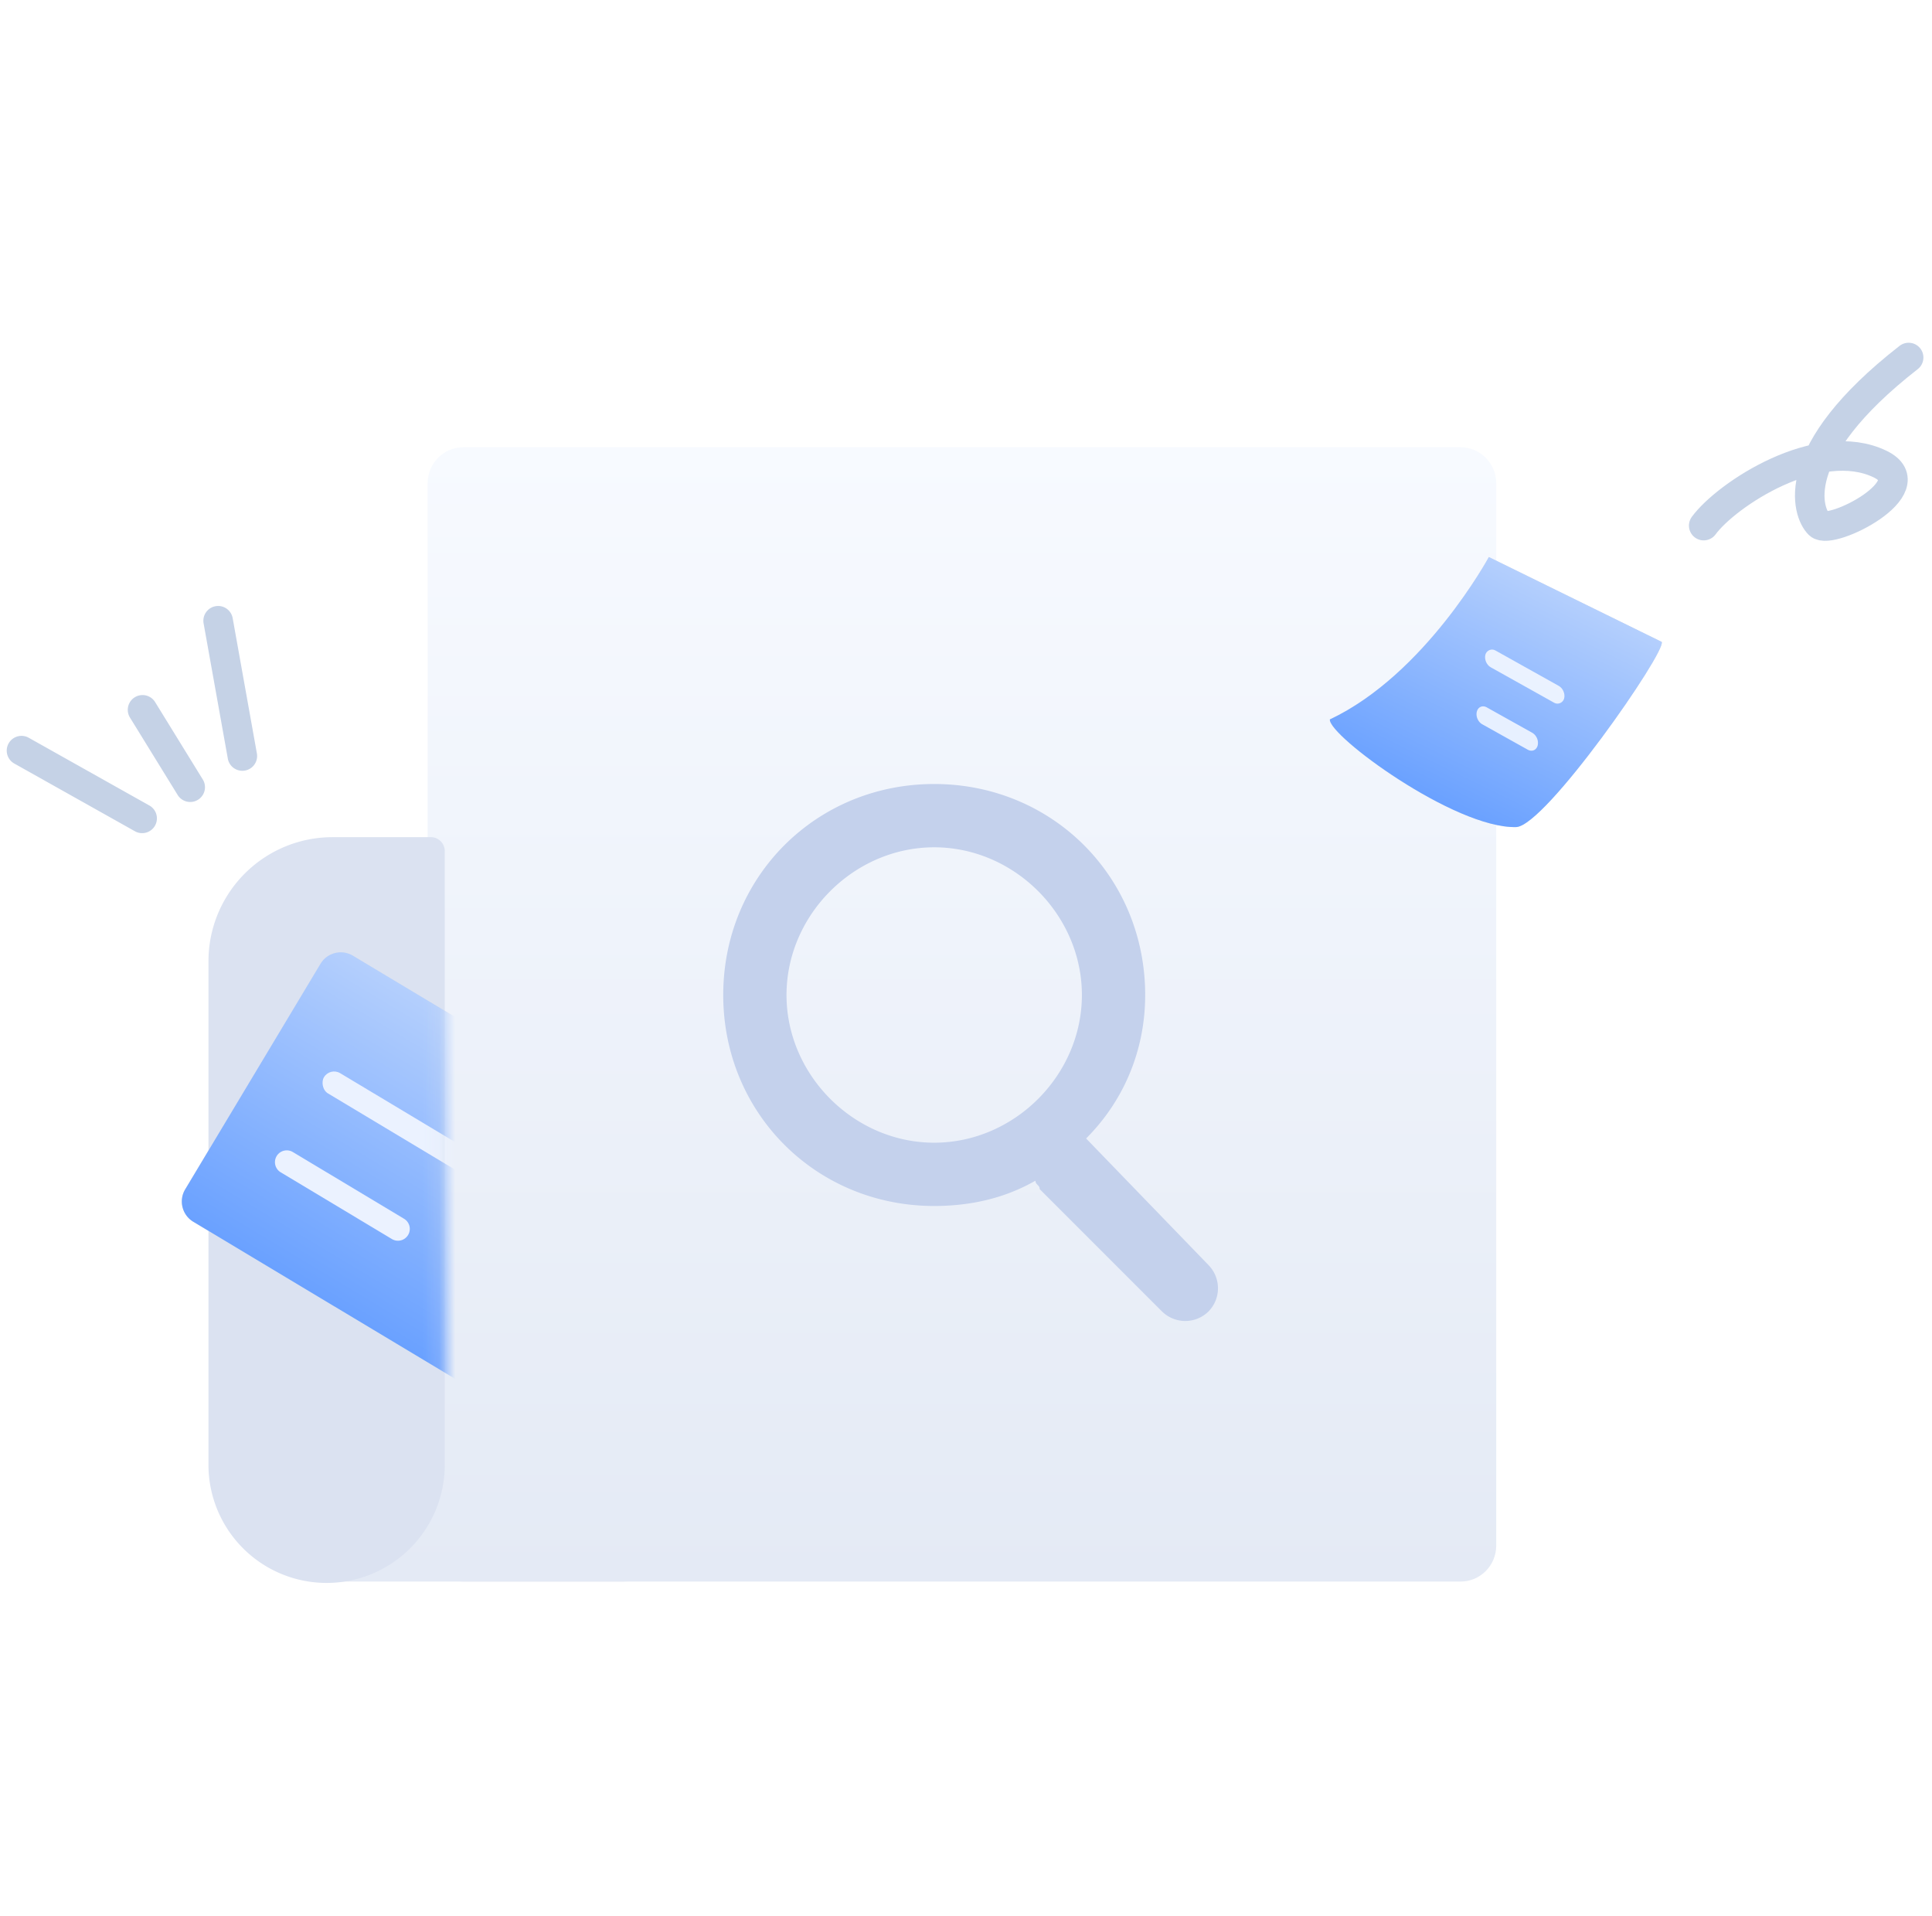 <svg xmlns="http://www.w3.org/2000/svg" width="121" height="120" fill="none"><path stroke="#C5D2E6" stroke-linecap="round" stroke-width="1.85" d="M106.702 32.915c1.433-1.954 7.18-5.734 11.058-3.848 2.922 1.422-3.097 4.487-3.832 3.769-.734-.72-2.095-4.444 5.609-10.448"/><path fill="#C5D2E6" fill-rule="evenodd" d="M.54 46.554a.925.925 0 0 0 .355 1.26l7.53 4.227a.925.925 0 1 0 .906-1.612L1.8 46.2a.925.925 0 0 0-1.26.354m12.958-8.592a.925.925 0 0 0-.747 1.073l1.523 8.502a.925.925 0 0 0 1.82-.326l-1.522-8.502a.925.925 0 0 0-1.074-.747m-5.366 6.961a.925.925 0 0 1 1.575-.97l3.01 4.886a.925.925 0 0 1-1.574.97z" clip-rule="evenodd"/><path fill="url(#a)" d="M26.784 30.263c0-1.246.999-2.255 2.23-2.255h62.463c1.233 0 2.231 1.01 2.231 2.255v66.522c0 1.246-.998 2.255-2.23 2.255H29.014c-1.232 0-2.231-1.01-2.231-2.255z"/><path fill="url(#b)" d="M18.976 91.148c0-1.245.999-2.255 2.23-2.255h17.847c1.232 0 2.231 1.01 2.231 2.255v5.637c0 1.246-.999 2.255-2.23 2.255H21.206c-1.232 0-2.23-1.01-2.23-2.255z"/><path fill="#DBE2F1" d="M13.056 60.195a7.77 7.77 0 0 1 7.77-7.77h6.157c.482 0 .872.39.872.872V91.64a7.4 7.4 0 1 1-14.799 0z"/><g filter="url(#c)"><path fill="#C4D1EC" d="m75.686 78.48-7.664-7.927c2.378-2.378 3.7-5.55 3.7-8.985 0-7.399-5.814-13.212-13.213-13.212-7.4 0-13.213 5.813-13.213 13.212 0 7.4 5.814 13.213 13.213 13.213q3.567 0 6.342-1.585c0 .264.264.264.264.528l7.664 7.664a2.074 2.074 0 0 0 2.907 0 2.074 2.074 0 0 0 0-2.907m-17.177-7.663c-5.021 0-9.25-4.228-9.25-9.249 0-5.02 4.229-9.249 9.25-9.249 5.02 0 9.249 4.228 9.249 9.25 0 5.02-4.228 9.248-9.25 9.248"/></g><mask id="d" width="21" height="48" x="7" y="52" maskUnits="userSpaceOnUse" style="mask-type:alpha"><path fill="#DBE2F1" d="M10.255 64.433a15.54 15.54 0 0 1 15.132-12.008h1.597c.481 0 .871.39.871.872v37.568a8.175 8.175 0 0 1-16.173 1.696l-3.778-17.81a.6.6 0 0 1 .003-.255z"/></mask><g mask="url(#d)"><path fill="#E1E3E6" d="m39.325 70.176-17.222-10.33a1.48 1.48 0 0 0-2.03.507l-8.474 14.126c-.42.7-.193 1.61.508 2.03l6.71 4.026 4.56 2.735 5.95 3.57a1.48 1.48 0 0 0 2.031-.508l8.474-14.125a1.48 1.48 0 0 0-.508-2.03"/><path fill="url(#e)" d="m39.325 70.176-17.222-10.33a1.48 1.48 0 0 0-2.03.507l-8.474 14.126c-.42.7-.193 1.61.508 2.03l6.71 4.026 4.56 2.735 5.95 3.57a1.48 1.48 0 0 0 2.031-.508l8.474-14.125a1.48 1.48 0 0 0-.508-2.03"/><rect width="14.401" height="1.48" x="20.67" y="66.823" fill="#EBF2FF" rx=".74" transform="rotate(30.96 20.67 66.823)"/><path fill="#EBF2FF" d="M17.326 72.397a.74.74 0 0 1 1.015-.254l6.964 4.178a.74.74 0 1 1-.761 1.27l-6.964-4.179a.74.74 0 0 1-.254-1.015"/></g><path fill="#E1E3E6" d="m93.246 34.883 10.827 5.313c.293.614-7.297 11.552-9.121 11.597-3.853.094-11.768-5.736-11.663-6.741 5.978-2.821 9.957-10.169 9.957-10.169"/><path fill="url(#f)" d="m93.246 34.883 10.827 5.313c.293.614-7.297 11.552-9.121 11.597-3.853.094-11.768-5.736-11.663-6.741 5.978-2.821 9.957-10.169 9.957-10.169"/><rect width="5.646" height="1.095" fill="#fff" opacity=".8" rx=".547" transform="matrix(-.873 -.488 -.262 .965 98.103 43.219)"/><path fill="#fff" d="M96.303 46.686a.74.74 0 0 0-.334-.795l-2.853-1.594c-.264-.147-.542-.03-.621.261-.08.292.07.648.334.796l2.853 1.593c.264.148.542.03.621-.261" opacity=".8"/><defs><linearGradient id="a" x1="93.708" x2="93.708" y1="99.04" y2="28.008" gradientUnits="userSpaceOnUse"><stop stop-color="#E4EAF5"/><stop offset="1" stop-color="#F7FAFF"/></linearGradient><linearGradient id="b" x1="93.708" x2="93.708" y1="99.04" y2="28.008" gradientUnits="userSpaceOnUse"><stop stop-color="#E4EAF5"/><stop offset="1" stop-color="#F7FAFF"/></linearGradient><linearGradient id="e" x1="30.714" x2="20.717" y1="65.011" y2="81.675" gradientUnits="userSpaceOnUse"><stop stop-color="#B4CFFD"/><stop offset="1" stop-color="#6AA1FF"/></linearGradient><linearGradient id="f" x1="96.439" x2="89.744" y1="36.45" y2="50.094" gradientUnits="userSpaceOnUse"><stop stop-color="#B4CFFD"/><stop offset="1" stop-color="#6AA1FF"/></linearGradient><filter id="c" width="30.984" height="34.367" x="45.296" y="48.355" color-interpolation-filters="sRGB" filterUnits="userSpaceOnUse"><feFlood flood-opacity="0" result="BackgroundImageFix"/><feBlend in="SourceGraphic" in2="BackgroundImageFix" result="shape"/><feColorMatrix in="SourceAlpha" result="hardAlpha" values="0 0 0 0 0 0 0 0 0 0 0 0 0 0 0 0 0 0 127 0"/><feOffset dy=".74"/><feGaussianBlur stdDeviation=".74"/><feComposite in2="hardAlpha" k2="-1" k3="1" operator="arithmetic"/><feColorMatrix values="0 0 0 0 1 0 0 0 0 1 0 0 0 0 1 0 0 0 0.5 0"/><feBlend in2="shape" result="effect1_innerShadow_2787_17398"/></filter></defs></svg>